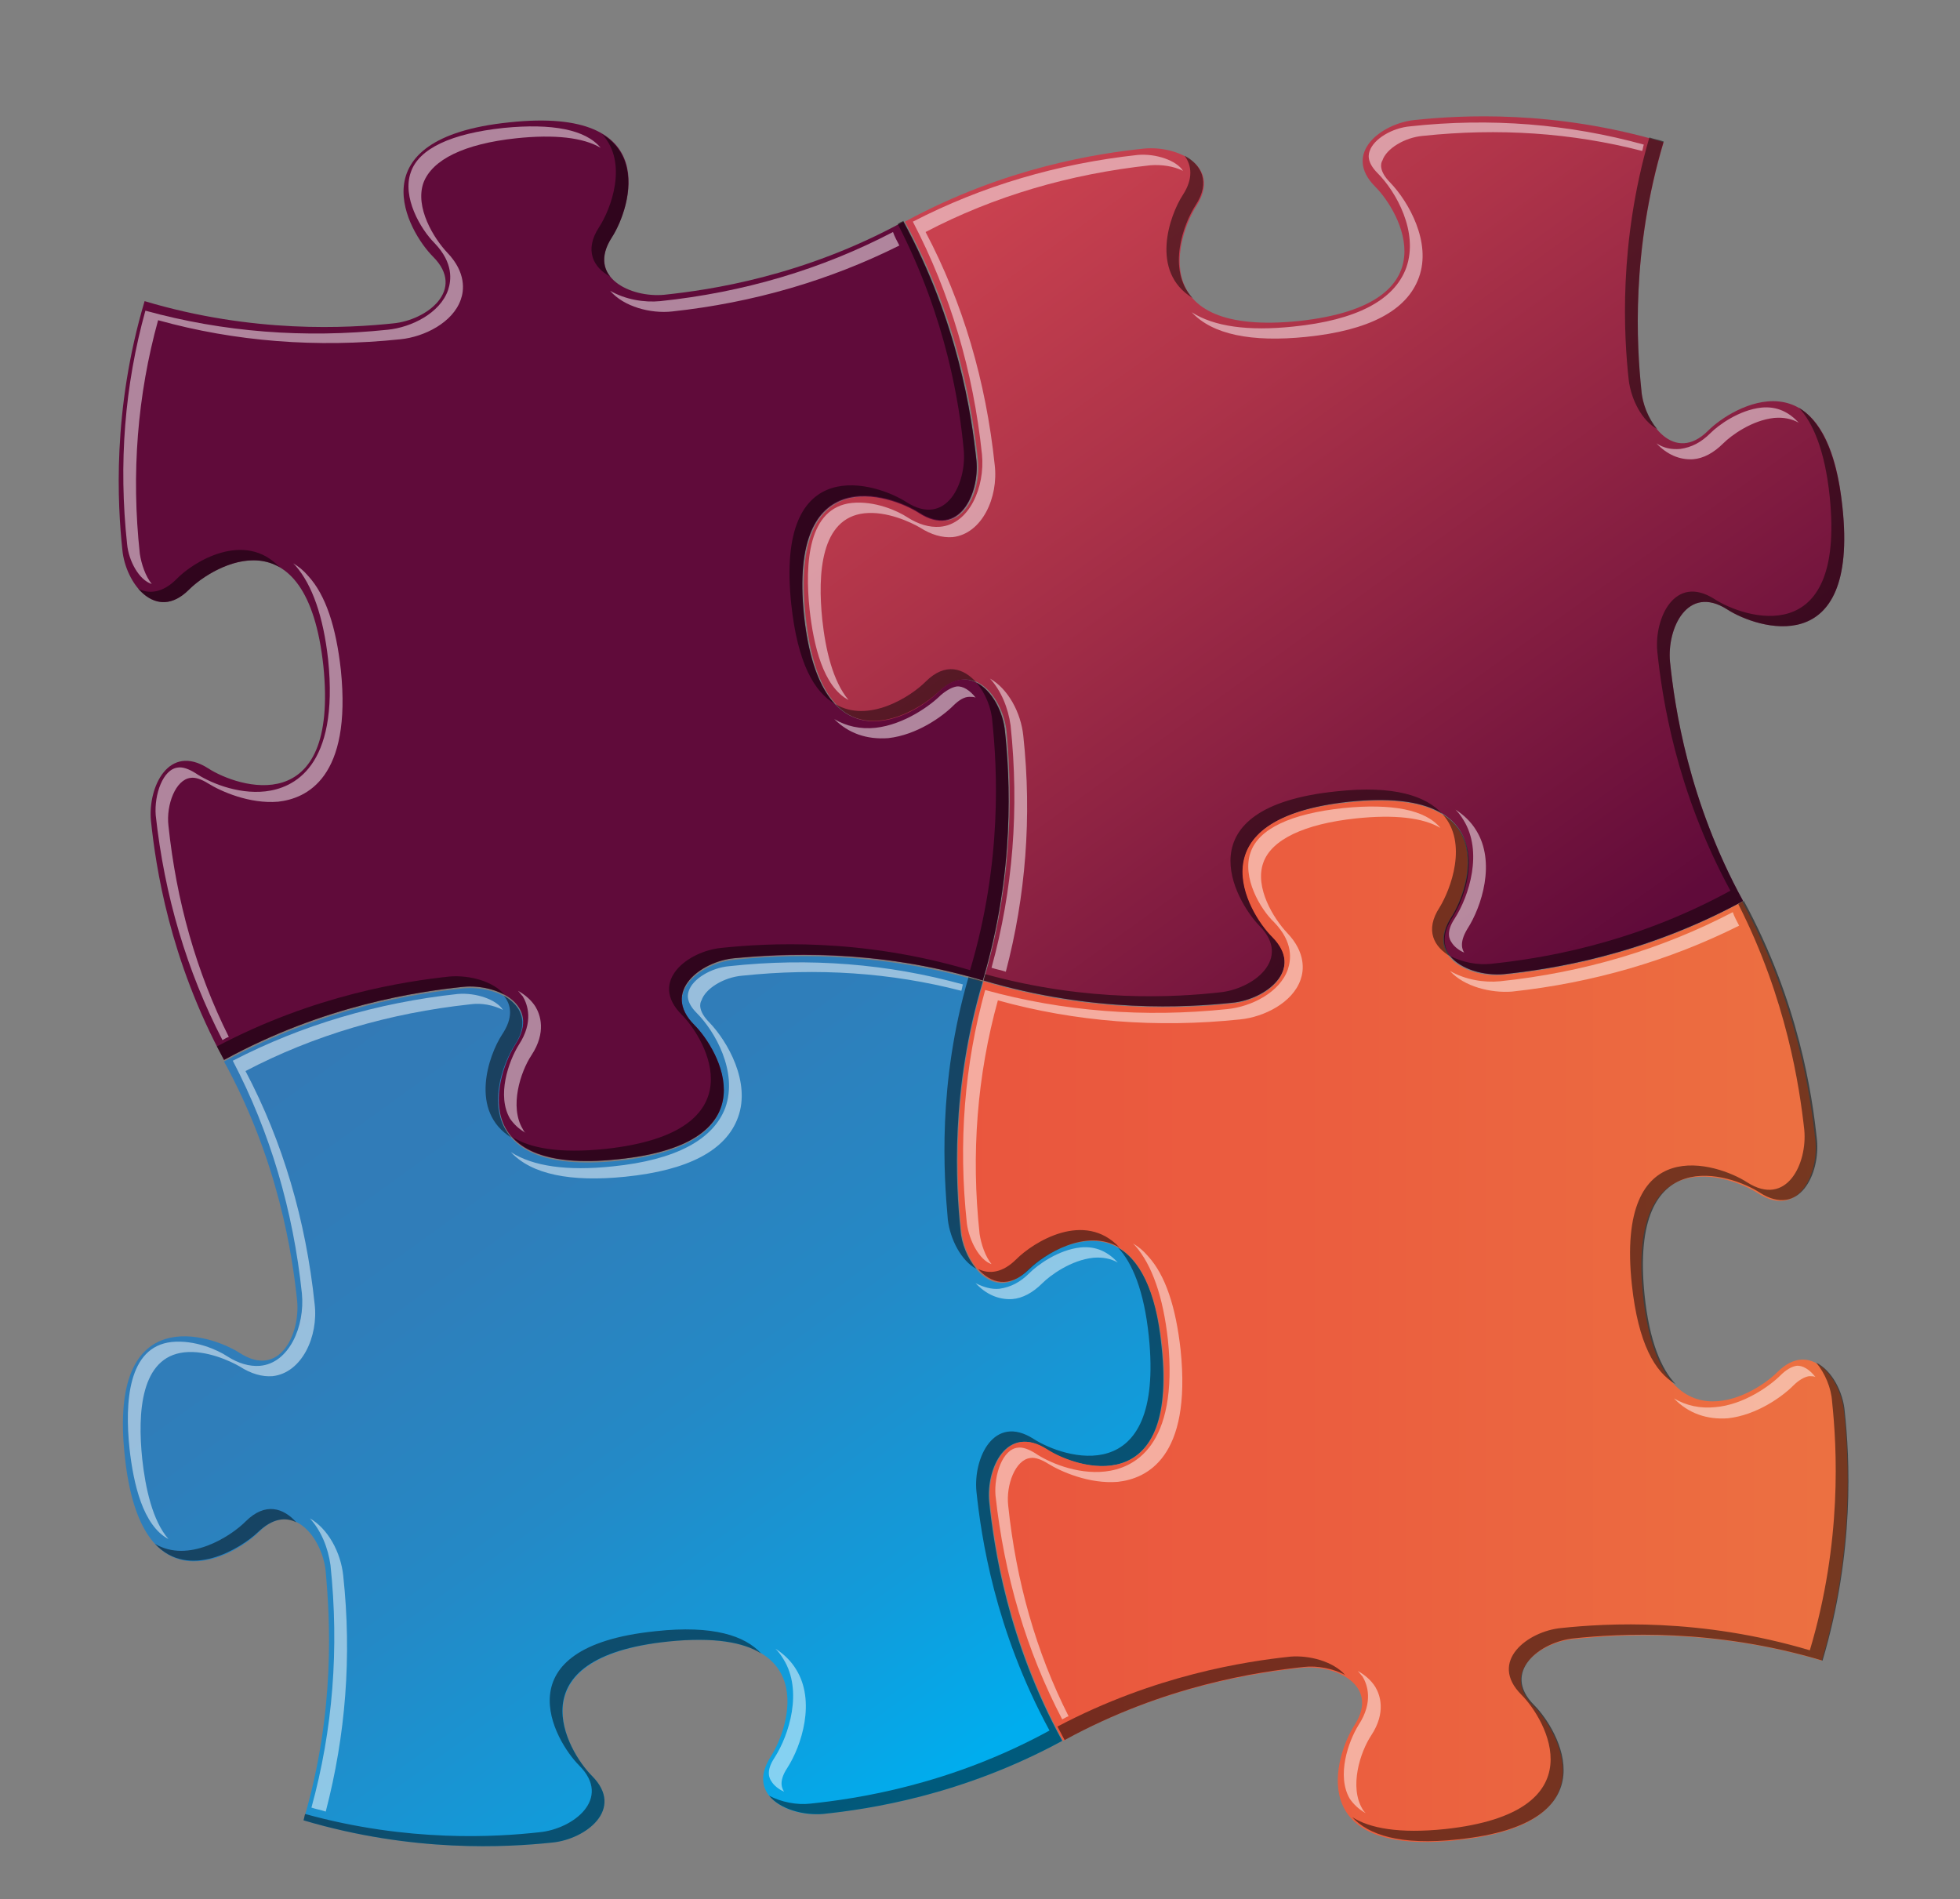 <?xml version="1.0" encoding="utf-8"?>
<!-- Generator: Adobe Illustrator 27.8.0, SVG Export Plug-In . SVG Version: 6.00 Build 0)  -->
<svg version="1.1" id="Layer_1" xmlns="http://www.w3.org/2000/svg" xmlns:xlink="http://www.w3.org/1999/xlink" x="0px" y="0px"
	 viewBox="0 0 246.7 239" style="enable-background:new 0 0 246.7 239;" xml:space="preserve">
<rect x="0" y="0" width="246.7" height="239" fill="#808080" stroke="none"/>
<style type="text/css">
	.st0{fill:url(#SVGID_1_);}
	.st1{opacity:0.5;}
	.st2{opacity:0.95;enable-background:new    ;}
	.st3{fill:#FFFFFF;}
	.st4{fill:url(#SVGID_00000128471020703411654810000004098989962596501632_);}
	.st5{fill:url(#SVGID_00000048495949686707806880000005313568893510732696_);}
	.st6{fill:#600B3A;}
	.st7{fill:url(#SVGID_00000052061772818336690100000017860954299679957153_);}
	.st8{fill:url(#SVGID_00000117648833471885119390000003134081732833831860_);}
	.st9{fill-rule:evenodd;clip-rule:evenodd;fill:#EA563E;}
	.st10{fill-rule:evenodd;clip-rule:evenodd;fill:url(#SVGID_00000126315839188428429480000010849928456041217161_);}
</style>
<g>
	
		<linearGradient id="SVGID_1_" gradientUnits="userSpaceOnUse" x1="-195.547" y1="503.577" x2="-134.718" y2="397.639" gradientTransform="matrix(0.995 -0.104 -0.104 -0.995 292.197 607.29)">
		<stop  offset="0" style="stop-color:#337AB6"/>
		<stop  offset="0.267" style="stop-color:#2F7EBA"/>
		<stop  offset="0.535" style="stop-color:#2489C6"/>
		<stop  offset="0.802" style="stop-color:#129BDA"/>
		<stop  offset="1" style="stop-color:#00ADEE"/>
	</linearGradient>
	<path class="st0" d="M38.2,229.1c13.8,4.1,25.6,3.4,31.3,2.8c4.2-0.4,9.2-4.2,5-8.4c-3.1-3.1-9.8-14.8,9.6-16.9
		c19.5-2,15.3,10.8,12.9,14.5c-3.2,5,2.4,7.6,6.6,7.2c5.7-0.6,17.4-2.3,30.1-9.2c-6.9-12.6-8.6-24.4-9.2-30.1
		c-0.4-4.2,2.2-9.8,7.2-6.6c3.7,2.4,16.6,6.6,14.5-12.9c-2-19.5-13.8-12.7-16.9-9.6c-4.2,4.2-8-0.8-8.4-5
		c-0.6-5.7-1.3-17.6,2.8-31.3c-13.8-4.1-25.6-3.4-31.3-2.8c-4.2,0.4-9.2,4.2-5,8.4c3.1,3.1,9.8,14.8-9.6,16.9
		c-19.5,2-15.3-10.8-12.9-14.5c3.2-5-2.4-7.6-6.6-7.2c-5.7,0.6-17.4,2.3-30.1,9.2c6.9,12.6,8.6,24.4,9.2,30.1
		c0.4,4.2-2.2,9.8-7.2,6.6c-3.7-2.4-16.6-6.6-14.5,12.9c2,19.5,13.8,12.7,16.9,9.6c4.2-4.2,8,0.8,8.4,5
		C41.5,203.5,42.3,215.3,38.2,229.1z"/>
	<g class="st1">
		<path class="st2" d="M63.2,130.2c-1.7,2.6-4.2,9.7,1.2,13c-3.3-3.6-1.1-9.4,0.4-11.7c1.9-2.9,0.7-5-1.4-6.2
			C64.4,126.5,64.6,128.1,63.2,130.2z"/>
		<path class="st2" d="M140.7,157c1.8,1.9,3.3,5.4,3.9,11.2c2,19.5-10.8,15.3-14.5,12.9c-5-3.2-7.6,2.4-7.2,6.6
			c0.6,5.7,2.3,17.4,9.2,30.1c-12.6,6.9-24.4,8.6-30.1,9.2c-1.7,0.2-3.7-0.2-5.2-1c1.4,1.7,4.3,2.5,6.8,2.3
			c5.7-0.6,17.4-2.3,30.1-9.2c-6.9-12.6-8.6-24.4-9.2-30.1c-0.4-4.2,2.2-9.8,7.2-6.6c3.7,2.4,16.6,6.6,14.5-12.9
			C145.5,162.1,143.3,158.5,140.7,157z"/>
		<path class="st2" d="M119.3,153.5c0.3,2.5,1.7,5.2,3.6,6.2c-1.1-1.3-1.9-3.2-2-4.9c-0.6-5.7-1.3-17.6,2.8-31.3
			c-0.6-0.2-1.2-0.3-1.8-0.5C118,136.4,118.8,147.9,119.3,153.5z"/>
		<path class="st2" d="M37.3,191.6c-1.6-1.8-3.9-2.6-6.4-0.1c-1.9,1.9-7.2,5.3-11.4,2.8c4.3,4.6,10.8,0.6,13-1.5
			C34.3,191.1,35.9,190.9,37.3,191.6z"/>
		<path class="st2" d="M84.1,206.6c5.8-0.6,9.5,0.1,11.7,1.5c-2-2.2-6-3.6-13.3-2.8c-19.5,2-12.7,13.8-9.6,16.9c4.2,4.2-0.8,8-5,8.4
			c-5.4,0.6-16.5,1.3-29.5-2.3c-0.1,0.3-0.1,0.5-0.2,0.8c13.8,4.1,25.6,3.4,31.3,2.8c4.2-0.4,9.2-4.2,5-8.4
			C71.4,220.4,64.6,208.6,84.1,206.6z"/>
	</g>
	<g class="st1">
		<path class="st3" d="M77.1,146.8c-5.7,0.6-10,0-12.8-1.8c2.6,2.8,7.5,3.8,14.4,3.1c7.9-0.8,12.7-3.3,14.2-7.5
			c1.6-4.4-1.3-9.5-3.6-11.9c-1.5-1.5-1.2-2.5-1-2.8c0.5-1.5,2.8-2.9,5.1-3.1c9.5-1,18.7-0.4,27.6,1.9c0.1-0.3,0.1-0.5,0.2-0.8
			c-9.4-2.6-19.3-3.4-29.4-2.3c-2.3,0.2-4.6,1.6-5.1,3.1c-0.1,0.3-0.5,1.3,1,2.8c2.3,2.3,5.2,7.4,3.6,11.9
			C89.8,143.4,85.1,146,77.1,146.8z"/>
		<path class="st3" d="M122.8,161.5c1.3,1.4,2.9,2.1,4.6,2c1.3-0.1,2.6-0.8,3.8-2c1-1,3.6-2.9,6.4-3.2c1.2-0.1,2.2,0.1,3.1,0.6
			c-1.2-1.3-2.7-2.1-4.7-1.9c-2.8,0.3-5.4,2.2-6.4,3.2c-1.2,1.2-2.4,1.8-3.8,2C124.8,162.3,123.8,162,122.8,161.5z"/>
		<path class="st3" d="M99.1,222.5c1.8-2.8,3.6-8.4,1.1-12.4c-0.6-1-1.5-1.9-2.6-2.6c0.4,0.4,0.7,0.8,1,1.3c2.5,4,0.7,9.6-1.1,12.4
			c-1.2,1.8-0.6,2.7-0.4,3c0.3,0.5,0.9,1,1.6,1.3C98.5,225.2,97.9,224.3,99.1,222.5z"/>
		<path class="st3" d="M17.9,183.6c-0.6-5.8-0.2-12.8,5.3-13.4c2.8-0.3,5.8,1.1,7,1.8c1.4,0.9,2.8,1.3,4.1,1.2
			c3.7-0.4,5.8-5,5.3-9.1c-1.1-10.5-4-20.4-8.7-29.3c8.6-4.5,18.1-7.3,28.3-8.4c1.4-0.2,2.9,0.1,4.1,0.7l0,0c-0.8-1.3-3.4-2.2-5.7-2
			c-10.1,1.1-19.6,3.9-28.3,8.4c4.7,9,7.6,18.8,8.7,29.3c0.4,4.1-1.6,8.8-5.3,9.1c-1.3,0.1-2.7-0.3-4.1-1.2c-1.2-0.8-4.1-2.1-7-1.8
			c-5.5,0.6-5.9,7.6-5.3,13.4c0.5,4.5,1.7,9.7,4.9,11.4C19.2,191.4,18.3,187.3,17.9,183.6z"/>
		<path class="st3" d="M43.2,198.3c-0.3-2.9-1.9-5.9-4.2-7.2c1.4,1.5,2.3,3.7,2.6,5.9c1.1,10.5,0.3,20.7-2.4,30.5
			c0.6,0.2,1.2,0.3,1.8,0.5C43.5,218.4,44.3,208.5,43.2,198.3z"/>
	</g>
</g>
<g>
	
		<linearGradient id="SVGID_00000062906448133860166290000015296382101152901274_" gradientUnits="userSpaceOnUse" x1="-99.324" y1="599.757" x2="-38.495" y2="493.819" gradientTransform="matrix(0.995 -0.104 -0.104 -0.995 292.197 607.289)">
		<stop  offset="0" style="stop-color:#C9414F"/>
		<stop  offset="0.299" style="stop-color:#AD3349"/>
		<stop  offset="0.943" style="stop-color:#670E3B"/>
		<stop  offset="1" style="stop-color:#600B3A"/>
	</linearGradient>
	<path style="fill:url(#SVGID_00000062906448133860166290000015296382101152901274_);" d="M123.8,123.4c13.8,4.1,25.6,3.4,31.3,2.8
		c4.2-0.4,9.2-4.2,5-8.4c-3.1-3.1-9.8-14.8,9.7-16.9c19.5-2,15.3,10.8,12.9,14.5c-3.2,5,2.4,7.6,6.6,7.2c5.7-0.6,17.4-2.3,30.1-9.2
		c-6.9-12.6-8.6-24.4-9.2-30.1c-0.4-4.2,2.2-9.8,7.2-6.6c3.7,2.4,16.6,6.6,14.5-12.9c-2-19.5-13.8-12.7-16.9-9.6
		c-4.2,4.2-8-0.8-8.4-5c-0.6-5.7-1.3-17.6,2.8-31.3c-13.8-4.1-25.6-3.4-31.3-2.8c-4.2,0.4-9.2,4.2-5,8.4c3.1,3.1,9.8,14.8-9.6,16.9
		c-19.5,2-15.3-10.8-12.9-14.5c3.2-5-2.4-7.6-6.6-7.2c-5.7,0.6-17.4,2.3-30.1,9.2c6.9,12.6,8.6,24.4,9.2,30.1
		c0.4,4.2-2.2,9.8-7.2,6.6c-3.7-2.4-16.6-6.6-14.5,12.9c2,19.5,13.8,12.7,16.9,9.6c4.2-4.2,8,0.8,8.4,5
		C127.2,97.8,127.9,109.6,123.8,123.4z"/>
	<g class="st1">
		<path class="st2" d="M148.9,24.5c-1.7,2.6-4.2,9.7,1.2,13c-3.3-3.6-1.1-9.4,0.4-11.7c1.9-2.9,0.7-5.1-1.4-6.2
			C150,20.8,150.2,22.5,148.9,24.5z"/>
		<path class="st2" d="M226.4,51.3c1.8,1.9,3.3,5.4,3.9,11.2c2,19.5-10.8,15.3-14.5,12.9c-5-3.2-7.6,2.4-7.2,6.6
			c0.6,5.7,2.3,17.4,9.2,30.1c-12.6,6.9-24.4,8.6-30.1,9.2c-1.7,0.2-3.7-0.2-5.2-1c1.4,1.7,4.3,2.5,6.8,2.3
			c5.7-0.6,17.4-2.3,30.1-9.2c-6.9-12.6-8.6-24.4-9.2-30.1c-0.4-4.2,2.2-9.8,7.2-6.6c3.7,2.4,16.6,6.6,14.5-12.9
			C231.1,56.4,228.9,52.8,226.4,51.3z"/>
		<path class="st2" d="M205,47.8c0.3,2.5,1.7,5.2,3.6,6.2c-1.1-1.3-1.9-3.2-2-4.9c-0.6-5.7-1.3-17.6,2.8-31.3
			c-0.6-0.2-1.2-0.3-1.8-0.5C203.7,30.7,204.4,42.3,205,47.8z"/>
		<path class="st2" d="M122.9,85.9c-1.6-1.8-3.9-2.6-6.4-0.1c-1.9,1.9-7.2,5.3-11.4,2.8c4.3,4.6,10.8,0.6,13-1.5
			C119.9,85.4,121.6,85.2,122.9,85.9z"/>
		<path class="st2" d="M169.8,100.9c5.8-0.6,9.5,0.1,11.7,1.5c-2-2.2-6-3.6-13.3-2.8c-19.5,2-12.7,13.8-9.7,16.9
			c4.2,4.2-0.8,8-5,8.4c-5.4,0.6-16.5,1.3-29.5-2.3c-0.1,0.3-0.1,0.5-0.2,0.8c13.8,4.1,25.6,3.4,31.3,2.8c4.2-0.4,9.2-4.2,5-8.4
			C157,114.7,150.3,103,169.8,100.9z"/>
	</g>
	<g class="st1">
		<path class="st3" d="M162.8,41.1c-5.7,0.6-10,0-12.8-1.8c2.6,2.8,7.5,3.8,14.4,3.1c7.9-0.8,12.7-3.3,14.2-7.5
			c1.6-4.4-1.3-9.5-3.6-11.9c-1.5-1.5-1.2-2.5-1-2.8c0.5-1.5,2.8-2.9,5.1-3.1c9.5-1,18.7-0.4,27.6,1.9c0.1-0.3,0.1-0.5,0.2-0.8
			c-9.4-2.6-19.3-3.4-29.4-2.3c-2.3,0.2-4.6,1.6-5.1,3.1c-0.1,0.3-0.5,1.3,1,2.8c2.3,2.3,5.2,7.4,3.6,11.9
			C175.5,37.8,170.7,40.3,162.8,41.1z"/>
		<path class="st3" d="M208.5,55.8c1.3,1.4,2.9,2.1,4.6,2c1.3-0.1,2.6-0.8,3.8-2c1-1,3.6-2.9,6.4-3.2c1.2-0.1,2.2,0.1,3.1,0.6
			c-1.2-1.3-2.7-2.1-4.7-1.9c-2.8,0.3-5.4,2.2-6.4,3.2c-1.2,1.2-2.4,1.8-3.8,2C210.4,56.6,209.4,56.4,208.5,55.8z"/>
		<path class="st3" d="M184.7,116.9c1.8-2.8,3.6-8.4,1.1-12.4c-0.6-1-1.5-1.9-2.6-2.6c0.4,0.4,0.7,0.8,1,1.3c2.5,4,0.7,9.6-1.1,12.4
			c-1.2,1.8-0.6,2.7-0.4,3c0.3,0.5,0.9,1,1.6,1.3C184.1,119.6,183.6,118.7,184.7,116.9z"/>
		<path class="st3" d="M103.5,78c-0.6-5.8-0.2-12.8,5.3-13.4c2.8-0.3,5.8,1.1,7,1.8c1.4,0.9,2.8,1.3,4.1,1.2c3.7-0.4,5.8-5,5.3-9.1
			c-1.1-10.5-4-20.4-8.7-29.3c8.6-4.5,18.1-7.3,28.3-8.4c1.4-0.1,2.9,0.1,4.1,0.7l0,0c-0.8-1.3-3.4-2.2-5.7-2
			c-10.1,1.1-19.6,3.9-28.3,8.4c4.7,9,7.6,18.8,8.7,29.3c0.4,4.1-1.6,8.8-5.3,9.1c-1.3,0.1-2.7-0.3-4.1-1.2c-1.2-0.8-4.1-2.1-7-1.8
			c-5.5,0.6-5.9,7.6-5.3,13.4c0.5,4.5,1.7,9.7,4.9,11.4C104.8,85.7,103.9,81.7,103.5,78z"/>
		<path class="st3" d="M128.8,92.6c-0.3-2.9-1.9-5.9-4.2-7.2c1.4,1.5,2.3,3.7,2.6,5.9c1.1,10.5,0.3,20.7-2.4,30.5
			c0.6,0.2,1.2,0.3,1.8,0.5C129.1,112.8,129.9,102.8,128.8,92.6z"/>
	</g>
</g>
<g>
	
		<linearGradient id="SVGID_00000000207423272041020080000002476246497272975513_" gradientUnits="userSpaceOnUse" x1="120.541" y1="166.3" x2="232.559" y2="166.3">
		<stop  offset="0" style="stop-color:#EA563E"/>
		<stop  offset="0.428" style="stop-color:#EB5E3F"/>
		<stop  offset="1" style="stop-color:#EC7141"/>
	</linearGradient>
	<path style="fill:url(#SVGID_00000000207423272041020080000002476246497272975513_);" d="M229.3,209c4.1-13.8,3.4-25.6,2.8-31.3
		c-0.4-4.2-4.2-9.2-8.4-5c-3.1,3.1-14.8,9.8-16.9-9.6c-2-19.5,10.8-15.3,14.5-12.9c5,3.2,7.6-2.4,7.2-6.6
		c-0.6-5.7-2.3-17.4-9.2-30.1c-12.6,6.9-24.4,8.6-30.1,9.2c-4.2,0.4-9.8-2.2-6.6-7.2c2.4-3.7,6.6-16.6-12.9-14.5
		c-19.5,2-12.7,13.8-9.6,16.9c4.2,4.2-0.8,8-5,8.4c-5.7,0.6-17.6,1.3-31.3-2.8c-4.1,13.8-3.4,25.6-2.8,31.3c0.4,4.2,4.2,9.2,8.4,5
		c3.1-3.1,14.8-9.8,16.9,9.7c2,19.5-10.8,15.3-14.5,12.9c-5-3.2-7.6,2.4-7.2,6.6c0.6,5.7,2.3,17.4,9.2,30.1
		c12.6-6.9,24.4-8.6,30.1-9.2c4.2-0.4,9.8,2.2,6.6,7.2c-2.4,3.7-6.6,16.6,12.9,14.5c19.5-2,12.7-13.8,9.6-16.9c-4.2-4.2,0.8-8,5-8.4
		C203.7,205.7,215.5,204.9,229.3,209z"/>
	<g class="st1">
		<path d="M181.2,114.2c-1.9,2.9-0.7,5,1.4,6.2c-1-1.2-1.1-2.9,0.2-4.9c1.7-2.6,4.2-9.7-1.2-13C184.8,106.1,182.6,111.9,181.2,114.2
			z"/>
		<path d="M227.1,142.2c0.4,4.2-2.2,9.8-7.2,6.6c-3.7-2.4-16.6-6.6-14.5,12.9c0.8,7.4,2.9,11,5.5,12.5c-1.8-1.9-3.3-5.4-3.9-11.2
			c-2-19.5,10.8-15.3,14.5-12.9c5,3.2,7.6-2.4,7.2-6.6c-0.6-5.7-2.3-17.4-9.2-30.1c-0.2,0.1-0.5,0.2-0.7,0.4
			C224.9,125.8,226.5,136.8,227.1,142.2z"/>
		<path d="M228.6,171.5c1.1,1.3,1.9,3.2,2,4.9c0.6,5.7,1.3,17.6-2.8,31.3c-13.8-4.1-25.6-3.4-31.3-2.8c-4.2,0.4-9.2,4.2-5,8.4
			c3.1,3.1,9.8,14.8-9.6,16.9c-5.8,0.6-9.5-0.1-11.7-1.5c2,2.2,6,3.6,13.3,2.8c19.5-2,12.7-13.8,9.6-16.9c-4.2-4.2,0.8-8,5-8.4
			c5.7-0.6,17.6-1.3,31.3,2.8c4.1-13.8,3.4-25.6,2.8-31.3C232,175.2,230.6,172.5,228.6,171.5z"/>
		<path d="M127.9,158.5c-1.7,1.7-3.4,1.9-4.8,1.2c1.6,1.8,3.9,2.5,6.4,0.1c1.9-1.9,7.2-5.3,11.4-2.8
			C136.5,152.3,130.1,156.3,127.9,158.5z"/>
		<path d="M162.4,208.5c-5.6,0.6-17,2.3-29.3,8.8c0.3,0.6,0.6,1.1,0.9,1.7c12.6-6.9,24.4-8.6,30.1-9.2c1.7-0.2,3.7,0.2,5.2,1
			C167.8,209.1,164.8,208.3,162.4,208.5z"/>
	</g>
	<g class="st1">
		<path class="st3" d="M217.5,178.5c3.6-0.4,6.8-2.7,8.2-4.1c0.7-0.7,1.4-1.1,2-1.2c0.3,0,0.6,0,0.8,0.1c-0.7-0.9-1.6-1.5-2.4-1.4
			c-0.6,0.1-1.3,0.5-2,1.2c-1.3,1.3-4.6,3.7-8.2,4c-1.9,0.2-3.7-0.2-5.2-1.1C212.5,177.9,214.9,178.7,217.5,178.5z"/>
		<path class="st3" d="M190.3,124.8c10.2-1.1,19.8-3.9,28.6-8.3c-0.3-0.6-0.6-1.1-0.8-1.7c-9,4.7-18.8,7.6-29.3,8.7
			c-2,0.2-4.4-0.2-6.3-1.3C184.3,124.2,187.7,125,190.3,124.8z"/>
		<path class="st3" d="M171.5,227.7c-1.7-2.8-0.3-7.2,1.1-9.3c1.9-2.9,1.1-5.1,0.5-6.1c-0.5-0.8-1.3-1.5-2.2-2
			c0.2,0.2,0.4,0.5,0.6,0.7c0.6,1,1.4,3.2-0.5,6.1c-1.3,2.1-2.8,6.4-1.1,9.3c0.5,0.7,1.1,1.3,2,1.8
			C171.8,228.1,171.6,227.9,171.5,227.7z"/>
		<path class="st3" d="M124.8,159.1c-0.8-1-1.3-2.5-1.5-3.8c-1.1-10.1-0.3-20,2.3-29.4c9.7,2.7,20,3.5,30.5,2.4c3-0.3,6.6-2.1,7.6-5
			c0.4-1.1,0.7-3.4-1.7-5.9c-1.7-1.8-4.1-5.7-3-8.8c1-2.9,5.1-4.9,11.7-5.6c4.8-0.5,8.4-0.1,10.6,1.2c-1.9-2.3-6.1-3.1-12.2-2.5
			c-6.6,0.7-10.7,2.6-11.7,5.6c-1.1,3.1,1.2,7.1,3,8.8c2.4,2.5,2.1,4.7,1.7,5.9c-1,2.9-4.6,4.7-7.6,5c-10.5,1.1-20.7,0.3-30.5-2.4
			c-2.6,9.4-3.4,19.2-2.3,29.4C122,156.2,123.3,158.6,124.8,159.1z"/>
		<path class="st3" d="M126.9,189.5c-0.3-2.6,0.9-5.8,2.8-6c0.6-0.1,1.4,0.2,2.2,0.7c1.6,1,5.2,2.6,8.8,2.3l0,0
			c3.6-0.4,9.3-3,7.9-16.6c-0.6-5.4-1.9-9.4-4.1-11.8c-0.6-0.7-1.2-1.2-1.9-1.6c0.1,0.1,0.2,0.2,0.3,0.3c2.1,2.4,3.5,6.4,4.1,11.8
			c1.4,13.6-4.4,16.2-7.9,16.6l0,0c-3.6,0.4-7.2-1.2-8.8-2.3c-0.8-0.5-1.6-0.8-2.2-0.7c-1.9,0.2-3,3.4-2.8,6
			c1.1,10.1,3.9,19.6,8.4,28.2c0.2-0.1,0.5-0.3,0.8-0.4C130.4,207.9,127.9,199,126.9,189.5z"/>
	</g>
</g>
<g>
	<g>
		<path class="st6" d="M123.7,123.4c4.1-13.8,3.4-25.6,2.8-31.3c-0.4-4.2-4.2-9.2-8.4-5c-3.1,3.1-14.8,9.8-16.9-9.6
			c-2-19.5,10.8-15.3,14.5-12.9c5,3.2,7.6-2.4,7.2-6.6c-0.6-5.7-2.3-17.4-9.2-30.1c-12.6,6.9-24.4,8.6-30.1,9.2
			c-4.2,0.4-9.8-2.2-6.6-7.2c2.4-3.7,6.6-16.6-12.9-14.5c-19.5,2-12.7,13.8-9.6,16.9c4.2,4.2-0.8,8-5,8.4
			c-5.7,0.6-17.6,1.3-31.3-2.8c-4.1,13.8-3.4,25.6-2.8,31.3c0.4,4.2,4.2,9.2,8.4,5c3.1-3.1,14.8-9.8,16.9,9.6
			c2,19.5-10.8,15.3-14.5,12.9c-5-3.2-7.6,2.4-7.2,6.6c0.6,5.7,2.3,17.4,9.2,30.1c12.6-6.9,24.4-8.6,30.1-9.2
			c4.2-0.4,9.8,2.2,6.6,7.2c-2.4,3.7-6.6,16.6,12.9,14.5c19.5-2,12.7-13.8,9.6-16.9c-4.2-4.2,0.8-8,5-8.4
			C98.1,120.1,110,119.3,123.7,123.4z"/>
		<g class="st1">
			<path d="M75.4,28.6c-1.9,2.9-0.7,5.1,1.4,6.2c-1-1.2-1.1-2.9,0.2-4.9c1.7-2.6,4.2-9.7-1.2-13C79.1,20.5,76.9,26.3,75.4,28.6z"/>
			<path d="M121.3,56.6c0.4,4.2-2.2,9.8-7.2,6.6c-3.7-2.4-16.6-6.6-14.5,12.9c0.8,7.4,2.9,11,5.5,12.5c-1.8-1.9-3.3-5.4-3.9-11.2
				c-2-19.5,10.8-15.3,14.5-12.9c5,3.2,7.6-2.4,7.2-6.6c-0.6-5.7-2.3-17.4-9.2-30.1c-0.2,0.1-0.5,0.2-0.7,0.4
				C119.2,40.2,120.8,51.2,121.3,56.6z"/>
			<path d="M122.9,85.9c1.1,1.3,1.9,3.2,2,4.9c0.6,5.7,1.3,17.6-2.8,31.3c-13.8-4.1-25.6-3.4-31.3-2.8c-4.2,0.4-9.2,4.2-5,8.4
				c3.1,3.1,9.8,14.8-9.6,16.9c-5.8,0.6-9.5-0.1-11.7-1.5c2,2.2,6,3.6,13.3,2.8c19.5-2,12.7-13.8,9.6-16.9c-4.2-4.2,0.8-8,5-8.4
				c5.7-0.6,17.6-1.3,31.3,2.8c4.1-13.8,3.4-25.6,2.8-31.3C126.3,89.6,124.9,86.9,122.9,85.9z"/>
			<path d="M22.2,72.9c-1.7,1.7-3.4,1.9-4.8,1.2c1.6,1.8,3.9,2.6,6.4,0.1c1.9-1.9,7.2-5.3,11.4-2.8C30.8,66.7,24.3,70.7,22.2,72.9z"
				/>
			<path d="M56.6,122.9c-5.6,0.6-17,2.3-29.3,8.8c0.3,0.6,0.6,1.1,0.9,1.7c12.6-6.9,24.4-8.6,30.1-9.2c1.7-0.2,3.7,0.2,5.2,1
				C62.1,123.5,59.1,122.7,56.6,122.9z"/>
		</g>
		<g class="st1">
			<path class="st3" d="M111.8,92.9c3.6-0.4,6.8-2.7,8.2-4.1c0.7-0.7,1.4-1.1,2-1.1c0.3,0,0.6,0,0.8,0.1c-0.7-0.9-1.6-1.5-2.4-1.4
				c-0.6,0.1-1.3,0.5-2,1.1c-1.3,1.3-4.6,3.7-8.2,4.1c-1.9,0.2-3.7-0.2-5.2-1.1C106.8,92.3,109.1,93.1,111.8,92.9z"/>
			<path class="st3" d="M84.6,39.2c10.2-1.1,19.8-3.9,28.6-8.3c-0.3-0.6-0.6-1.1-0.8-1.7c-9,4.7-18.8,7.6-29.3,8.7
				c-2,0.2-4.4-0.2-6.3-1.3C78.5,38.6,81.9,39.5,84.6,39.2z"/>
			<path class="st3" d="M65.8,142.1c-1.7-2.8-0.3-7.2,1.1-9.3c1.9-2.9,1.1-5.1,0.5-6.1c-0.5-0.8-1.3-1.5-2.2-2
				c0.2,0.2,0.4,0.5,0.6,0.7c0.6,1,1.4,3.2-0.5,6.1c-1.3,2.1-2.8,6.4-1.1,9.3c0.5,0.7,1.1,1.3,2,1.8C66,142.5,65.9,142.3,65.8,142.1
				z"/>
			<path class="st3" d="M19.1,73.5c-0.8-1-1.3-2.5-1.5-3.8c-1.1-10.1-0.3-20,2.3-29.4c9.7,2.7,20,3.5,30.5,2.4c3-0.3,6.6-2.1,7.6-5
				c0.4-1.1,0.7-3.4-1.7-5.9c-1.7-1.8-4.1-5.7-3-8.8c1.1-2.9,5.1-4.9,11.7-5.6c4.8-0.5,8.4-0.1,10.6,1.2c-1.9-2.3-6.1-3.1-12.2-2.5
				c-6.6,0.7-10.7,2.6-11.7,5.6c-1.1,3.1,1.2,7.1,3,8.9c2.4,2.5,2.1,4.7,1.7,5.9c-1,2.9-4.6,4.7-7.6,5c-10.5,1.1-20.7,0.3-30.5-2.4
				c-2.6,9.4-3.4,19.2-2.3,29.4C16.2,70.6,17.5,73,19.1,73.5z"/>
			<path class="st3" d="M21.2,103.9c-0.3-2.6,0.9-5.8,2.8-6c0.6-0.1,1.4,0.2,2.2,0.7c1.6,1,5.2,2.6,8.8,2.3l0,0
				c3.6-0.4,9.3-3,7.9-16.6c-0.6-5.4-1.9-9.4-4.1-11.8c-0.6-0.7-1.2-1.2-1.9-1.6c0.1,0.1,0.2,0.2,0.3,0.3c2.1,2.4,3.5,6.4,4.1,11.8
				c1.4,13.6-4.4,16.2-7.9,16.6l0,0c-3.6,0.4-7.2-1.2-8.8-2.3c-0.8-0.5-1.6-0.8-2.2-0.7c-1.9,0.2-3,3.4-2.8,6
				c1.1,10.1,3.9,19.6,8.4,28.3c0.2-0.1,0.5-0.3,0.8-0.4C24.7,122.3,22.2,113.4,21.2,103.9z"/>
		</g>
	</g>
</g>
<linearGradient id="SVGID_00000119077200474426335360000012714975302140793481_" gradientUnits="userSpaceOnUse" x1="411.45" y1="153.667" x2="518.294" y2="153.667" gradientTransform="matrix(1 0 0 -1 0 240)">
	<stop  offset="0" style="stop-color:#337AB6"/>
	<stop  offset="0.267" style="stop-color:#2F7EBA"/>
	<stop  offset="0.535" style="stop-color:#2489C6"/>
	<stop  offset="0.802" style="stop-color:#129BDA"/>
	<stop  offset="1" style="stop-color:#00ADEE"/>
</linearGradient>
<path style="fill:url(#SVGID_00000119077200474426335360000012714975302140793481_);" d="M418.9,34.8l78.2-7.6
	c4.6-0.4,8.9,2.7,9.5,7.1l11.6,74.7c0.7,4.4-2.6,8.1-7.3,8.2l-27.5,0.6l-0.5,27.7l-26.5-27.1l-25.6,0.6c-4.7,0.1-9-3.2-9.6-7.2
	l-9.7-68.9C411,38.8,414.3,35.2,418.9,34.8z"/>
<linearGradient id="SVGID_00000157299448560930841000000002334351037307087768_" gradientUnits="userSpaceOnUse" x1="399.208" y1="284.087" x2="512.26" y2="284.087" gradientTransform="matrix(1 0 0 -1 0 240)">
	<stop  offset="0" style="stop-color:#C9414F"/>
	<stop  offset="0.299" style="stop-color:#AD3349"/>
	<stop  offset="0.943" style="stop-color:#670E3B"/>
	<stop  offset="1" style="stop-color:#600B3A"/>
</linearGradient>
<path style="fill:url(#SVGID_00000157299448560930841000000002334351037307087768_);" d="M505.4-87.3l-78.5-15.9
	c-4.6-0.9-9.2,1.8-10.2,6l-17.3,73.3c-1,4.4,2,8.3,6.7,8.8l27.5,2.9l-1.7,27.4l28.7-24.6l25.6,2.7c4.7,0.5,9.3-2.3,10.2-6.2
	l15.7-65.7C513-82.5,510-86.3,505.4-87.3z"/>
<path class="st6" d="M398.4,144l-95.5,0.7c-5.6,0-9.9,3.9-9.6,8.7l5.2,80.6c0.3,4.7,4.6,8.6,9.6,8.6l29-0.1l14.1,34l14.4-34l27-0.1
	c5,0,9.3-3.9,9.6-8.7l5.7-81.2C408.2,147.9,403.9,144,398.4,144z"/>
<path class="st9" d="M291.2,55.1c28.4,23,61.4,32.1,97.6,26.8"/>
<linearGradient id="SVGID_00000072249769836396420240000006729968208311692430_" gradientUnits="userSpaceOnUse" x1="287.58" y1="21.516" x2="385.195" y2="21.516">
	<stop  offset="0" style="stop-color:#EA563E"/>
	<stop  offset="0.428" style="stop-color:#EB5E3F"/>
	<stop  offset="1" style="stop-color:#EC7141"/>
</linearGradient>
<path style="fill-rule:evenodd;clip-rule:evenodd;fill:url(#SVGID_00000072249769836396420240000006729968208311692430_);" d="
	M287.6,7.4c28.4,23,61.4,32.1,97.6,26.8"/>
</svg>
